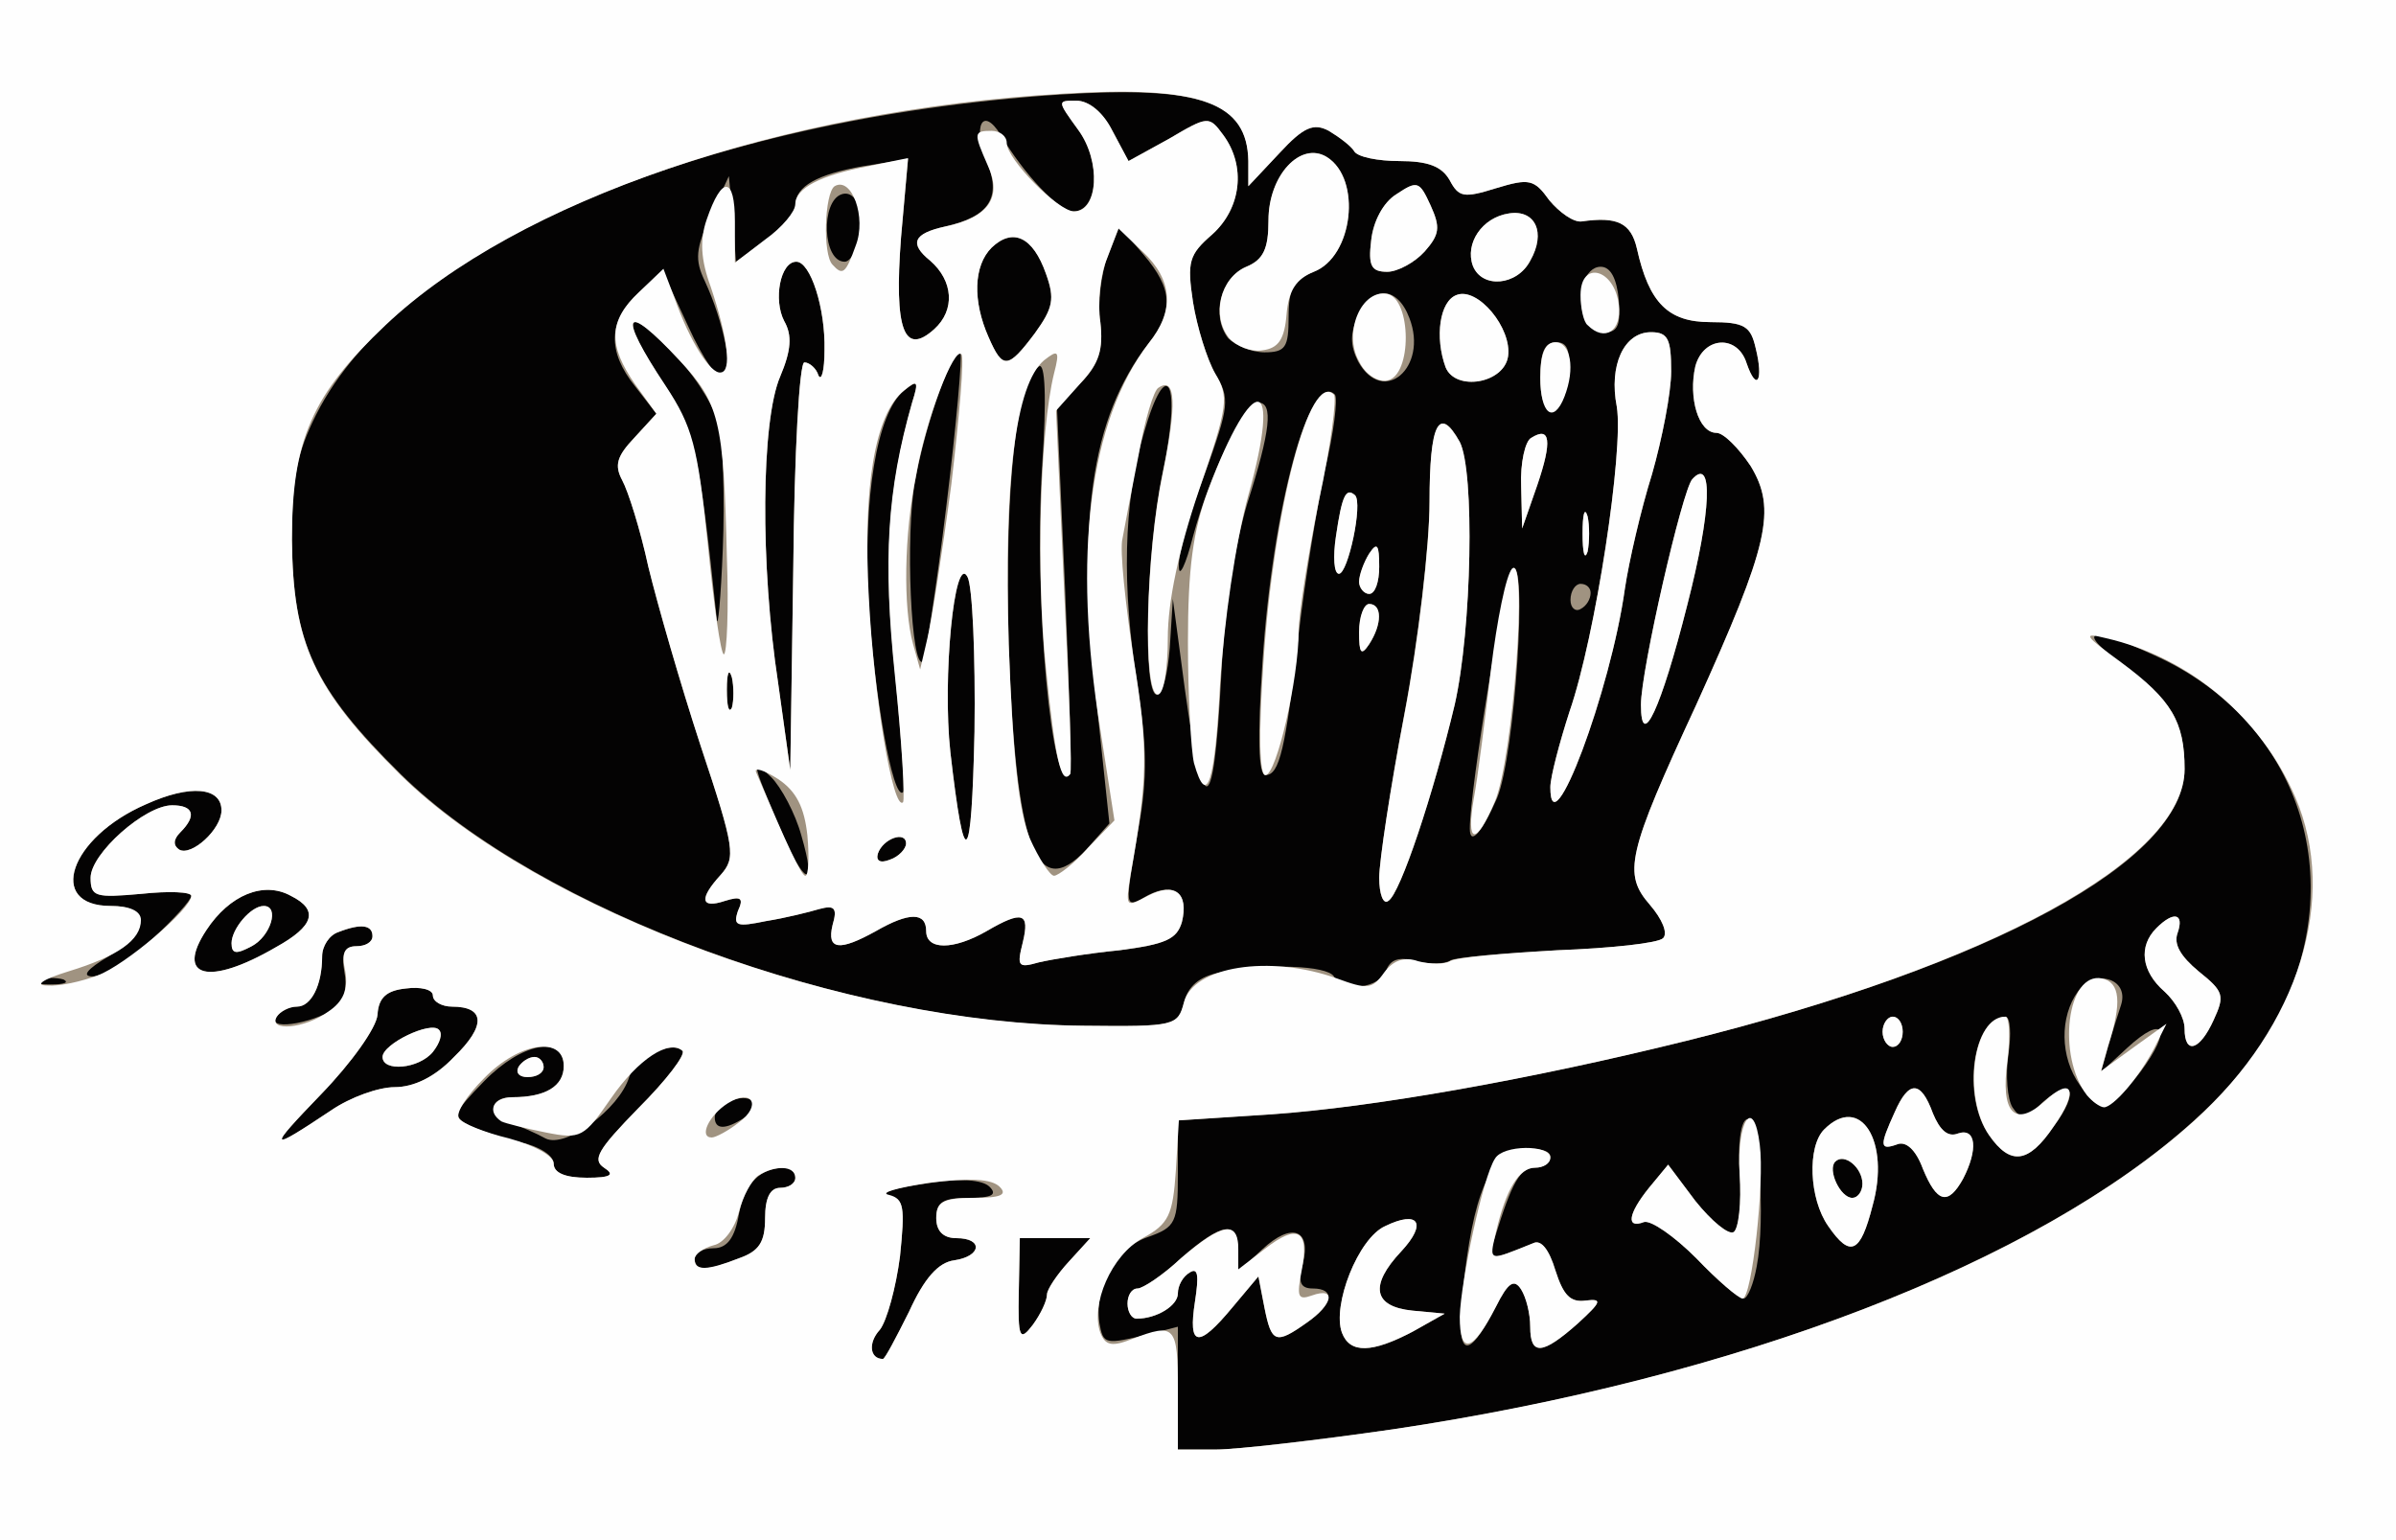 <!DOCTYPE svg PUBLIC "-//W3C//DTD SVG 20010904//EN" "http://www.w3.org/TR/2001/REC-SVG-20010904/DTD/svg10.dtd">
<svg version="1.0" xmlns="http://www.w3.org/2000/svg" width="238px" height="153px" viewBox="0 0 2380 1530" preserveAspectRatio="xMidYMid meet">
<rect x="0" y="0" width="2380" height="1530" fill="#333333" stroke="none"/>
<g id="layer101" fill="#040303" stroke="none">
 <path d="M0 765 l0 -765 1190 0 1190 0 0 765 0 765 -1190 0 -1190 0 0 -765z"/>
 </g>
<g id="layer102" fill="#a09381" stroke="none">
 <path d="M0 765 l0 -765 1190 0 1190 0 0 765 0 765 -1190 0 -1190 0 0 -765z m1383 655 c435 -64 793 -233 883 -416 68 -139 14 -290 -126 -353 -65 -30 -79 -26 -32 9 49 35 62 57 62 104 0 91 -190 194 -495 270 -158 39 -312 66 -412 73 l-93 6 0 53 c0 49 -2 53 -30 63 -32 11 -53 49 -48 85 4 22 5 22 51 11 l27 -7 0 61 0 61 38 0 c20 0 99 -9 175 -20z m-480 -117 c15 -33 29 -49 45 -51 27 -4 29 -22 2 -22 -13 0 -20 -7 -20 -20 0 -16 7 -20 32 -20 23 0 29 -3 21 -11 -7 -7 -29 -9 -65 -3 -29 4 -45 9 -35 12 15 3 16 11 11 60 -4 31 -13 64 -20 73 -12 13 -10 29 3 29 2 0 13 -21 26 -47z m137 -17 c0 -5 10 -20 22 -33 l21 -23 -35 0 -35 0 -1 53 c-1 47 1 50 14 33 8 -11 14 -24 14 -30z m-306 -36 c20 -7 26 -16 26 -40 0 -20 5 -30 15 -30 8 0 15 -4 15 -10 0 -5 -4 -10 -9 -10 -26 0 -41 15 -47 46 -4 24 -12 34 -25 34 -11 0 -19 5 -19 10 0 13 12 13 44 0z m-134 -90 c-12 -8 -6 -18 34 -59 28 -28 47 -53 44 -57 -11 -11 -47 7 -53 26 -10 32 -63 71 -83 61 -9 -5 -25 -12 -34 -15 -24 -7 -23 -26 1 -26 33 0 51 -11 51 -31 0 -31 -42 -23 -79 15 -31 32 -32 35 -15 44 11 5 34 13 52 17 18 4 32 13 32 21 0 9 11 14 33 14 24 0 28 -3 17 -10z m-271 -57 c19 -13 47 -23 63 -23 19 0 40 -10 59 -30 32 -31 31 -50 -2 -50 -10 0 -19 -5 -19 -11 0 -6 -12 -9 -27 -7 -19 2 -27 9 -28 26 -1 13 -26 48 -56 79 -54 56 -53 58 10 16z m411 7 c8 -5 11 -12 8 -16 -10 -9 -38 3 -38 16 0 12 10 13 30 0z m-404 -111 c6 -5 9 -20 6 -34 -3 -18 0 -25 12 -25 9 0 16 -4 16 -10 0 -11 -11 -13 -34 -4 -9 3 -16 14 -16 24 0 29 -11 50 -25 50 -8 0 -17 5 -21 11 -8 14 44 4 62 -12z m840 -3 c4 -16 15 -26 36 -30 47 -9 106 -7 113 4 10 16 45 12 52 -6 4 -11 13 -14 30 -9 13 3 28 3 34 -1 5 -3 53 -7 106 -10 53 -2 100 -7 105 -12 5 -5 -1 -19 -13 -33 -27 -31 -23 -50 46 -199 72 -159 80 -194 54 -237 -12 -18 -27 -33 -34 -33 -18 0 -28 -35 -21 -66 8 -30 42 -32 51 -3 10 29 17 17 9 -15 -5 -22 -11 -26 -45 -26 -42 0 -61 -19 -73 -73 -6 -26 -20 -32 -55 -27 -8 1 -22 -9 -32 -21 -15 -21 -20 -22 -53 -12 -32 10 -37 9 -46 -8 -8 -14 -22 -19 -50 -19 -21 0 -42 -4 -45 -10 -3 -5 -15 -14 -25 -20 -15 -8 -25 -4 -49 22 l-31 33 0 -25 c-1 -59 -47 -75 -188 -66 -357 24 -654 151 -738 318 -19 38 -24 63 -24 125 1 102 22 147 108 232 138 136 445 249 679 250 90 1 93 0 99 -23z m-1113 -23 c-7 -2 -19 -2 -25 0 -7 3 -2 5 12 5 14 0 19 -2 13 -5z m87 -39 c22 -20 40 -40 40 -44 0 -4 -22 -5 -50 -2 -45 4 -50 3 -50 -16 0 -24 54 -72 81 -72 21 0 25 10 8 27 -7 7 -7 13 -1 17 12 7 42 -20 42 -39 0 -23 -31 -26 -75 -6 -76 33 -99 101 -35 101 40 0 39 25 -2 50 -22 13 -27 20 -16 20 10 0 36 -16 58 -36z m124 7 c38 -21 43 -37 15 -51 -27 -15 -61 -1 -84 34 -31 47 2 56 69 17z"/>
 <path d="M1333 1324 c-10 -27 16 -94 43 -106 33 -16 42 -3 16 25 -32 34 -28 55 11 59 l32 3 -32 18 c-40 21 -62 22 -70 1z"/>
 <path d="M1453 1283 c10 -97 27 -137 60 -141 15 -2 27 1 27 7 0 6 -7 11 -15 11 -15 0 -23 14 -40 69 -8 25 -9 25 38 6 8 -4 16 7 22 27 8 25 15 32 30 30 17 -2 16 1 -8 23 -35 31 -47 32 -47 3 0 -13 -4 -29 -9 -37 -7 -11 -13 -7 -25 17 -29 56 -40 51 -33 -15z"/>
 <path d="M1187 1293 c4 -26 3 -34 -5 -29 -7 4 -12 13 -12 21 0 12 -21 25 -41 25 -5 0 -9 -7 -9 -15 0 -8 4 -15 10 -15 5 0 25 -13 43 -30 41 -36 57 -38 57 -8 l0 21 24 -22 c29 -27 49 -20 40 15 -5 18 -2 24 10 24 23 0 20 16 -6 34 -31 22 -35 20 -42 -15 l-6 -31 -26 31 c-34 41 -44 39 -37 -6z"/>
 <path d="M1685 1250 c-22 -22 -45 -38 -52 -36 -18 7 -16 -8 5 -34 l19 -23 27 36 c16 20 33 34 38 31 5 -3 8 -29 6 -58 -2 -28 1 -52 7 -54 12 -3 19 99 10 146 -3 17 -9 32 -13 32 -5 0 -26 -18 -47 -40z"/>
 <path d="M1816 1218 c-19 -27 -21 -79 -4 -96 36 -36 66 12 48 76 -12 47 -22 52 -44 20z m34 -42 c0 -16 -18 -31 -27 -22 -8 8 5 36 17 36 5 0 10 -6 10 -14z"/>
 <path d="M1910 1161 c-7 -19 -17 -28 -26 -24 -17 6 -17 1 -2 -32 14 -32 26 -32 38 1 7 17 15 24 25 20 18 -6 20 16 5 45 -15 27 -26 24 -40 -10z"/>
 <path d="M1976 1128 c-28 -39 -16 -118 16 -118 5 0 6 17 3 38 -3 20 -1 44 4 52 8 12 13 12 30 -5 30 -26 37 -11 11 24 -25 37 -43 39 -64 9z"/>
 <path d="M2066 1078 c-20 -28 -20 -68 -2 -93 17 -23 51 -13 43 13 -3 9 -9 28 -13 42 l-7 25 26 -24 c37 -34 45 -19 13 24 -32 41 -39 43 -60 13z"/>
 <path d="M1870 1025 c0 -8 5 -15 10 -15 6 0 10 7 10 15 0 8 -4 15 -10 15 -5 0 -10 -7 -10 -15z"/>
 <path d="M2170 1022 c0 -11 -9 -27 -20 -37 -23 -20 -26 -45 -8 -63 17 -17 28 -15 21 5 -4 11 3 23 21 38 25 20 26 24 15 48 -14 31 -29 35 -29 9z"/>
 <path d="M515 1060 c3 -5 10 -10 16 -10 5 0 9 5 9 10 0 6 -7 10 -16 10 -8 0 -12 -4 -9 -10z"/>
 <path d="M380 1050 c0 -13 48 -36 56 -27 4 4 1 13 -6 22 -14 17 -50 20 -50 5z"/>
 <path d="M1016 936 c7 -29 0 -32 -36 -11 -33 19 -60 19 -60 0 0 -19 -17 -19 -50 0 -36 20 -49 19 -43 -6 5 -17 2 -20 -13 -16 -10 3 -34 9 -53 12 -29 6 -33 5 -28 -10 6 -13 3 -15 -13 -10 -24 8 -26 -2 -4 -26 15 -17 14 -26 -20 -128 -20 -61 -43 -141 -52 -178 -8 -37 -20 -75 -26 -86 -8 -15 -5 -24 12 -42 l22 -24 -21 -27 c-28 -35 -27 -65 3 -93 l24 -22 26 56 c14 31 30 54 35 51 10 -6 0 -56 -19 -97 -10 -21 -9 -32 6 -65 l18 -39 4 42 3 43 30 -22 c16 -12 29 -27 29 -34 0 -19 22 -31 68 -39 l44 -7 -7 78 c-7 92 3 118 33 91 21 -19 19 -48 -4 -68 -21 -17 -17 -27 15 -34 44 -10 56 -29 41 -65 -14 -35 -4 -55 14 -26 23 39 58 76 72 76 25 0 28 -49 5 -81 -21 -29 -21 -29 -2 -29 13 0 27 12 36 30 l16 30 40 -22 c39 -23 40 -23 54 -4 23 31 18 73 -11 99 -23 20 -25 27 -19 67 4 25 14 57 22 71 15 25 14 32 -10 99 -15 39 -27 81 -26 93 0 12 7 -2 14 -30 17 -63 51 -133 65 -133 15 0 12 28 -11 100 -12 40 -23 107 -26 173 -8 149 -19 145 -40 -18 l-8 -60 -3 48 c-2 26 -7 47 -13 47 -14 0 -11 -141 6 -221 19 -90 4 -119 -19 -38 -20 68 -22 152 -6 250 9 59 10 92 1 141 -14 83 -15 81 10 67 26 -13 40 -1 33 27 -5 17 -16 22 -62 28 -31 3 -67 9 -80 12 -21 6 -22 4 -16 -20z m-220 -106 c-6 -22 -20 -48 -30 -58 -20 -19 -20 -17 9 51 24 57 37 62 21 7z m294 -125 c-21 -188 -7 -289 51 -364 25 -32 24 -54 -5 -88 l-24 -28 -12 30 c-6 17 -10 46 -7 65 3 27 -1 41 -19 60 l-24 26 8 179 c4 99 7 182 5 184 -18 24 -36 -171 -28 -303 5 -73 3 -106 -3 -102 -23 14 -34 122 -30 276 7 202 27 257 77 204 l23 -26 -12 -113z m-190 133 c0 -13 -23 -5 -28 10 -2 7 2 10 12 6 9 -3 16 -11 16 -16z m61 -265 c-13 -24 -25 101 -17 174 14 122 21 116 24 -20 1 -76 -2 -145 -7 -154z m-72 95 c-12 -112 -7 -182 17 -268 7 -22 6 -23 -8 -12 -27 22 -41 107 -35 211 5 89 24 197 34 188 2 -2 -2 -56 -8 -119z m-90 -308 c5 0 12 6 14 13 3 6 6 -5 6 -25 1 -42 -14 -88 -28 -88 -16 0 -23 38 -12 59 8 14 7 29 -4 55 -19 44 -20 187 -2 305 l12 86 3 -202 c1 -112 6 -203 11 -203z m-72 313 c-3 -10 -5 -4 -5 12 0 17 2 24 5 18 2 -7 2 -21 0 -30z m213 -170 c10 -81 16 -150 14 -152 -7 -7 -35 70 -45 127 -10 52 -4 190 8 179 2 -3 13 -72 23 -154z m-225 -78 c-3 -16 -21 -47 -40 -67 -55 -60 -62 -47 -15 24 30 45 34 63 52 233 1 11 4 -20 6 -70 2 -49 0 -103 -3 -120z m313 -94 c18 -25 20 -34 11 -59 -13 -37 -33 -46 -54 -26 -18 18 -19 53 -3 89 14 32 19 32 46 -4z m-175 -92 c7 -26 -2 -51 -17 -46 -21 7 -19 67 3 67 5 0 11 -9 14 -21z"/>
 <path d="M1370 872 c0 -16 11 -89 25 -163 14 -74 25 -169 25 -211 0 -77 10 -96 30 -59 15 29 12 186 -5 261 -21 88 -54 188 -66 195 -5 4 -9 -7 -9 -23z"/>
 <path d="M1460 823 c0 -39 35 -250 42 -258 16 -16 3 185 -15 228 -15 34 -27 48 -27 30z"/>
 <path d="M1540 782 c0 -10 9 -44 19 -75 26 -75 54 -260 47 -303 -8 -41 7 -74 34 -74 17 0 20 7 20 39 0 21 -9 67 -19 102 -11 35 -23 87 -27 114 -14 101 -74 261 -74 197z"/>
 <path d="M1254 658 c10 -153 47 -291 72 -266 3 4 -1 38 -10 75 -8 38 -20 111 -26 163 -13 114 -19 140 -33 140 -7 0 -8 -37 -3 -112z"/>
 <path d="M1630 700 c0 -34 41 -213 51 -224 21 -23 19 32 -5 125 -26 103 -46 146 -46 99z"/>
 <path d="M1350 628 c0 -16 5 -28 10 -28 13 0 13 20 0 40 -8 12 -10 9 -10 -12z"/>
 <path d="M1560 596 c0 -9 5 -16 10 -16 6 0 10 4 10 9 0 6 -4 13 -10 16 -5 3 -10 -1 -10 -9z"/>
 <path d="M1350 578 c0 -7 5 -20 10 -28 8 -12 10 -9 10 13 0 15 -4 27 -10 27 -5 0 -10 -6 -10 -12z"/>
 <path d="M1327 533 c6 -41 10 -49 19 -41 8 8 -7 78 -16 78 -5 0 -6 -17 -3 -37z"/>
 <path d="M1572 530 c0 -19 2 -27 5 -17 2 9 2 25 0 35 -3 9 -5 1 -5 -18z"/>
 <path d="M1511 483 c-1 -23 4 -45 10 -48 19 -12 21 3 6 47 l-15 43 -1 -42z"/>
 <path d="M1530 376 c0 -26 4 -36 16 -36 11 0 14 8 12 32 -4 46 -28 49 -28 4z"/>
 <path d="M1349 359 c-8 -16 -8 -28 0 -45 14 -31 39 -30 51 2 19 49 -26 88 -51 43z"/>
 <path d="M1436 365 c-11 -30 -6 -66 11 -72 21 -8 55 33 51 61 -4 27 -52 35 -62 11z"/>
 <path d="M1220 336 c-17 -22 -8 -60 18 -71 17 -7 22 -18 22 -46 0 -45 32 -79 58 -63 35 22 26 99 -13 114 -20 8 -25 16 -25 45 0 30 -3 35 -24 35 -13 0 -29 -7 -36 -14z"/>
 <path d="M1574 316 c-9 -23 0 -51 16 -51 10 0 16 12 18 33 2 24 -1 32 -13 32 -8 0 -18 -6 -21 -14z"/>
 <path d="M1463 264 c-8 -22 9 -48 36 -52 26 -4 37 19 21 47 -13 25 -48 28 -57 5z"/>
 <path d="M1362 239 c2 -19 12 -38 25 -46 21 -14 23 -13 34 11 10 22 9 29 -6 46 -10 11 -27 20 -37 20 -16 0 -19 -6 -16 -31z"/>
 <path d="M230 937 c0 -14 19 -37 32 -37 16 0 7 30 -12 40 -15 8 -20 8 -20 -3z"/>
 </g>
<g id="layer103" fill="#fefefe" stroke="none">
 <path d="M0 765 l0 -765 1190 0 1190 0 0 765 0 765 -1190 0 -1190 0 0 -765z m1383 655 c342 -51 640 -165 797 -307 104 -94 143 -221 100 -321 -34 -79 -105 -139 -188 -158 -24 -6 -22 -3 15 24 50 37 63 59 63 106 0 90 -193 195 -495 270 -157 39 -312 66 -412 73 l-92 6 -3 50 c-3 44 -7 53 -33 67 -31 17 -52 66 -42 94 5 13 12 14 32 6 42 -16 45 -13 45 50 l0 60 38 0 c20 0 99 -9 175 -20z m-480 -117 c15 -33 29 -49 45 -51 27 -4 29 -22 2 -22 -13 0 -20 -7 -20 -20 0 -16 7 -20 37 -20 27 0 34 -3 26 -11 -8 -8 -30 -9 -70 -4 -32 5 -50 10 -40 12 15 4 16 12 11 61 -4 31 -13 64 -20 73 -12 13 -10 29 3 29 2 0 13 -21 26 -47z m137 -17 c0 -5 10 -20 22 -33 l21 -23 -35 0 -35 0 -1 53 c-1 47 1 50 14 33 8 -11 14 -24 14 -30z m-306 -36 c20 -7 26 -16 26 -40 0 -20 5 -30 15 -30 8 0 15 -4 15 -10 0 -12 -20 -13 -37 -2 -6 4 -15 20 -19 36 -4 16 -15 31 -25 33 -11 3 -19 9 -19 14 0 12 13 11 44 -1z m-134 -90 c-12 -8 -6 -18 34 -59 28 -28 47 -53 44 -57 -13 -12 -44 8 -71 47 -27 39 -30 41 -65 34 -20 -4 -40 -9 -44 -11 -15 -10 -8 -24 11 -24 33 0 51 -11 51 -31 0 -30 -44 -24 -79 12 -17 17 -29 35 -25 40 3 5 25 14 50 20 25 7 44 17 44 25 0 9 11 14 33 14 24 0 28 -3 17 -10z m-271 -57 c19 -13 47 -23 63 -23 19 0 40 -10 59 -30 32 -31 31 -50 -2 -50 -10 0 -19 -5 -19 -11 0 -6 -12 -9 -27 -7 -19 2 -27 9 -28 26 -1 13 -26 48 -56 79 -54 56 -53 58 10 16z m405 12 c23 -17 13 -34 -11 -19 -19 12 -29 34 -16 34 4 0 17 -7 27 -15z m-408 -110 c15 -10 20 -22 17 -40 -4 -18 -1 -25 11 -25 9 0 16 -4 16 -10 0 -11 -11 -13 -34 -4 -9 3 -16 14 -16 24 0 29 -11 50 -25 50 -8 0 -17 5 -20 10 -9 15 28 12 51 -5z m850 -9 c9 -36 85 -48 152 -24 30 11 35 11 47 -6 9 -12 20 -16 34 -11 12 3 26 3 31 0 6 -4 54 -8 107 -11 53 -2 100 -7 105 -12 5 -5 -1 -19 -13 -33 -27 -31 -23 -50 46 -199 72 -159 80 -194 54 -237 -12 -18 -27 -33 -34 -33 -18 0 -28 -35 -21 -66 8 -30 42 -32 51 -3 10 29 17 17 9 -15 -5 -22 -11 -26 -45 -26 -42 0 -61 -19 -73 -73 -6 -26 -20 -32 -55 -27 -8 1 -22 -9 -32 -21 -15 -21 -20 -22 -53 -12 -32 10 -37 9 -46 -8 -8 -14 -22 -19 -50 -19 -21 0 -42 -4 -45 -10 -3 -5 -15 -14 -25 -20 -15 -8 -25 -4 -49 22 l-31 33 0 -25 c-1 -58 -47 -75 -183 -67 -280 16 -543 106 -674 230 -73 69 -93 114 -93 213 1 103 21 148 108 234 139 136 443 247 679 249 90 1 93 0 99 -23z m-1079 -27 c27 -10 93 -66 93 -79 0 -4 -22 -5 -50 -2 -45 4 -50 3 -50 -16 0 -24 54 -72 81 -72 21 0 25 10 8 27 -7 7 -7 13 -1 17 12 7 42 -20 42 -39 0 -23 -31 -26 -75 -6 -76 33 -99 101 -35 101 19 0 30 5 30 14 0 20 -23 36 -72 51 -26 8 -34 14 -21 14 12 1 34 -4 50 -10z m177 -28 c38 -21 43 -37 15 -51 -27 -15 -61 -1 -84 34 -31 47 2 56 69 17z"/>
 <path d="M1333 1324 c-10 -27 16 -94 43 -106 33 -16 42 -3 16 25 -32 34 -28 55 11 59 l32 3 -32 18 c-40 21 -62 22 -70 1z"/>
 <path d="M1450 1308 c1 -35 23 -139 35 -157 8 -14 55 -14 55 -1 0 6 -7 10 -15 10 -16 0 -29 21 -39 64 -7 30 -8 29 37 11 8 -4 16 7 22 27 8 25 15 32 30 30 17 -2 16 1 -8 23 -35 31 -47 32 -47 3 0 -13 -4 -29 -9 -37 -7 -11 -13 -7 -25 17 -23 45 -36 49 -36 10z"/>
 <path d="M1187 1293 c4 -26 3 -34 -5 -29 -7 4 -12 13 -12 21 0 12 -21 25 -41 25 -5 0 -9 -7 -9 -15 0 -8 4 -15 10 -15 5 0 25 -13 43 -30 41 -35 57 -38 57 -9 l0 20 26 -20 c33 -26 45 -19 37 21 -5 26 -4 30 10 25 25 -9 21 9 -5 27 -31 22 -35 20 -42 -15 l-6 -31 -26 31 c-34 41 -44 39 -37 -6z"/>
 <path d="M1685 1250 c-22 -22 -45 -38 -52 -36 -18 7 -16 -8 5 -34 l19 -23 27 36 c16 20 33 34 38 31 5 -3 8 -29 6 -58 -3 -53 14 -78 20 -29 5 38 -8 153 -17 153 -4 0 -25 -18 -46 -40z"/>
 <path d="M1816 1218 c-19 -27 -21 -79 -4 -96 36 -36 66 12 48 76 -12 47 -22 52 -44 20z m34 -42 c0 -16 -18 -31 -27 -22 -8 8 5 36 17 36 5 0 10 -6 10 -14z"/>
 <path d="M1910 1161 c-7 -19 -17 -28 -26 -24 -17 6 -17 1 -2 -32 14 -32 26 -32 38 1 7 17 15 24 25 20 18 -6 20 16 5 45 -15 27 -26 24 -40 -10z"/>
 <path d="M1976 1128 c-27 -39 -16 -118 16 -118 4 0 5 20 2 44 -7 51 7 67 37 40 28 -26 34 -10 9 25 -25 37 -43 39 -64 9z"/>
 <path d="M2073 1088 c-30 -39 -20 -123 15 -116 18 4 20 24 6 67 l-7 25 33 -24 32 -23 -12 24 c-15 29 -41 59 -50 59 -4 0 -12 -6 -17 -12z"/>
 <path d="M1870 1025 c0 -8 5 -15 10 -15 6 0 10 7 10 15 0 8 -4 15 -10 15 -5 0 -10 -7 -10 -15z"/>
 <path d="M2170 1022 c0 -11 -9 -27 -20 -37 -23 -20 -26 -45 -8 -63 17 -17 28 -15 21 5 -4 11 3 23 21 38 25 20 26 24 15 48 -14 31 -29 35 -29 9z"/>
 <path d="M515 1060 c3 -5 10 -10 16 -10 5 0 9 5 9 10 0 6 -7 10 -16 10 -8 0 -12 -4 -9 -10z"/>
 <path d="M380 1050 c0 -13 48 -36 56 -27 4 4 1 13 -6 22 -14 17 -50 20 -50 5z"/>
 <path d="M1016 936 c7 -29 0 -32 -36 -11 -33 19 -60 19 -60 0 0 -19 -17 -19 -50 0 -36 20 -49 19 -43 -6 5 -17 2 -20 -13 -16 -10 3 -34 9 -53 12 -29 6 -33 5 -28 -10 6 -13 3 -15 -13 -10 -24 8 -26 -2 -4 -26 15 -17 14 -26 -20 -128 -20 -61 -43 -141 -52 -178 -8 -37 -20 -75 -26 -86 -8 -15 -5 -24 12 -42 l22 -24 -21 -29 c-27 -39 -27 -63 4 -92 l24 -23 11 29 c15 43 36 76 46 74 11 -1 7 -34 -10 -85 -10 -27 -11 -47 -4 -67 15 -44 28 -43 28 2 l0 41 30 -23 c17 -12 30 -28 30 -35 0 -16 25 -29 73 -38 l39 -8 -7 79 c-7 92 3 118 33 91 21 -19 19 -48 -4 -68 -21 -17 -17 -27 15 -34 43 -9 57 -29 42 -61 -14 -32 -14 -34 4 -34 8 0 15 5 15 12 0 16 51 68 67 68 24 0 27 -50 4 -81 -21 -29 -21 -29 -2 -29 13 0 27 12 36 30 l16 30 40 -22 c39 -23 40 -23 54 -4 23 31 18 73 -11 99 -23 20 -25 27 -19 67 4 25 14 57 22 71 14 23 13 32 -16 116 -20 59 -31 110 -31 147 0 31 -4 56 -10 56 -15 0 -12 -139 5 -220 14 -68 13 -96 -4 -85 -5 2 -14 33 -20 67 -7 35 -14 72 -16 83 -3 11 3 65 11 119 15 92 14 120 -3 215 -5 32 -5 33 17 21 27 -14 41 -3 34 26 -5 17 -16 22 -62 28 -31 3 -67 9 -80 12 -21 6 -22 4 -16 -20z m-214 -106 c-3 -28 -11 -44 -29 -56 -14 -9 -24 -12 -22 -7 31 73 45 103 49 103 3 0 4 -18 2 -40z m279 12 l26 -27 -14 -90 c-28 -173 -11 -307 48 -384 26 -32 24 -63 -6 -91 l-24 -23 -11 29 c-7 16 -10 45 -7 64 3 27 -1 41 -20 61 l-24 27 8 178 c5 99 8 181 6 183 -9 12 -15 -16 -24 -105 -10 -94 -6 -236 8 -293 6 -23 4 -24 -10 -13 -28 24 -40 117 -35 282 4 111 10 166 21 193 9 20 20 37 24 37 4 0 20 -12 34 -28z m-181 -4 c0 -13 -23 -5 -28 10 -2 7 2 10 12 6 9 -3 16 -11 16 -16z m61 -265 c-13 -24 -25 101 -17 174 14 122 21 116 24 -20 1 -76 -2 -145 -7 -154z m-72 99 c-12 -116 -8 -185 17 -272 7 -22 5 -23 -8 -12 -29 23 -41 96 -35 205 5 99 24 213 34 204 2 -3 -1 -59 -8 -125z m-90 -312 c5 0 12 6 14 13 3 6 6 -5 6 -25 1 -42 -14 -88 -28 -88 -16 0 -23 38 -12 59 8 14 7 29 -4 55 -19 44 -20 187 -2 305 l12 86 3 -202 c1 -112 6 -203 11 -203z m-72 313 c-3 -10 -5 -4 -5 12 0 17 2 24 5 18 2 -7 2 -21 0 -30z m218 -192 c8 -68 13 -126 10 -129 -7 -8 -35 63 -45 120 -12 59 -13 132 -3 168 l7 25 7 -30 c4 -16 15 -86 24 -154z m-223 72 c-3 -136 -8 -153 -47 -195 -56 -60 -62 -47 -14 25 27 41 32 60 42 157 6 61 13 110 16 110 3 0 5 -44 3 -97z m306 -222 c18 -25 20 -34 11 -59 -13 -37 -33 -46 -54 -26 -18 18 -19 53 -3 89 14 32 19 32 46 -4z m-178 -87 c11 -28 -4 -69 -21 -59 -10 7 -12 68 -2 78 10 11 13 9 23 -19z"/>
 <path d="M1370 872 c0 -16 11 -89 25 -162 14 -73 25 -168 25 -211 0 -78 9 -97 30 -60 15 29 12 186 -5 261 -21 88 -54 188 -66 195 -5 4 -9 -7 -9 -23z"/>
 <path d="M1464 793 c4 -21 11 -78 17 -128 6 -49 15 -94 21 -100 16 -15 1 188 -17 231 -19 45 -29 43 -21 -3z"/>
 <path d="M1540 782 c0 -10 9 -44 19 -75 26 -75 54 -260 47 -303 -8 -41 7 -74 34 -74 17 0 20 7 20 39 0 21 -9 67 -19 102 -11 35 -23 87 -27 114 -14 101 -74 261 -74 197z"/>
 <path d="M1186 758 c-3 -13 -6 -67 -6 -120 0 -73 5 -111 20 -151 45 -120 74 -116 40 5 -13 48 -24 126 -28 186 -5 99 -13 126 -26 80z"/>
 <path d="M1255 658 c10 -153 46 -290 70 -266 3 3 -3 51 -15 106 -11 55 -20 113 -20 129 0 47 -22 143 -33 143 -6 0 -7 -40 -2 -112z"/>
 <path d="M1630 700 c0 -34 41 -213 51 -224 21 -23 19 32 -5 125 -26 103 -46 146 -46 99z"/>
 <path d="M1350 628 c0 -16 5 -28 10 -28 13 0 13 20 0 40 -8 12 -10 9 -10 -12z"/>
 <path d="M1350 578 c0 -7 5 -20 10 -28 8 -12 10 -9 10 13 0 15 -4 27 -10 27 -5 0 -10 -6 -10 -12z"/>
 <path d="M1327 533 c6 -41 10 -49 19 -41 8 8 -7 78 -16 78 -5 0 -6 -17 -3 -37z"/>
 <path d="M1572 530 c0 -19 2 -27 5 -17 2 9 2 25 0 35 -3 9 -5 1 -5 -18z"/>
 <path d="M1511 483 c-1 -23 4 -45 10 -48 19 -12 21 3 6 47 l-15 43 -1 -42z"/>
 <path d="M1530 375 c0 -24 5 -35 15 -35 15 0 20 26 9 54 -11 28 -24 17 -24 -19z"/>
 <path d="M1350 359 c-16 -28 2 -72 28 -67 24 5 25 81 0 86 -9 2 -22 -6 -28 -19z"/>
 <path d="M1436 365 c-11 -30 -6 -66 11 -72 21 -8 55 33 51 61 -4 27 -52 35 -62 11z"/>
 <path d="M1221 336 c-18 -22 -9 -60 17 -71 17 -7 22 -18 22 -46 0 -45 32 -79 58 -63 35 22 26 99 -13 114 -17 7 -25 18 -27 42 -2 25 -8 34 -24 36 -11 2 -26 -4 -33 -12z"/>
 <path d="M1577 323 c-4 -3 -7 -17 -7 -30 0 -35 34 -26 38 10 3 26 -14 37 -31 20z"/>
 <path d="M1463 264 c-8 -22 9 -48 36 -52 26 -4 37 19 21 47 -13 25 -48 28 -57 5z"/>
 <path d="M1362 239 c2 -19 12 -38 25 -46 21 -14 23 -13 34 11 10 22 9 29 -6 46 -10 11 -27 20 -37 20 -16 0 -19 -6 -16 -31z"/>
 <path d="M230 937 c0 -14 19 -37 32 -37 16 0 7 30 -12 40 -15 8 -20 8 -20 -3z"/>
 </g>

</svg>